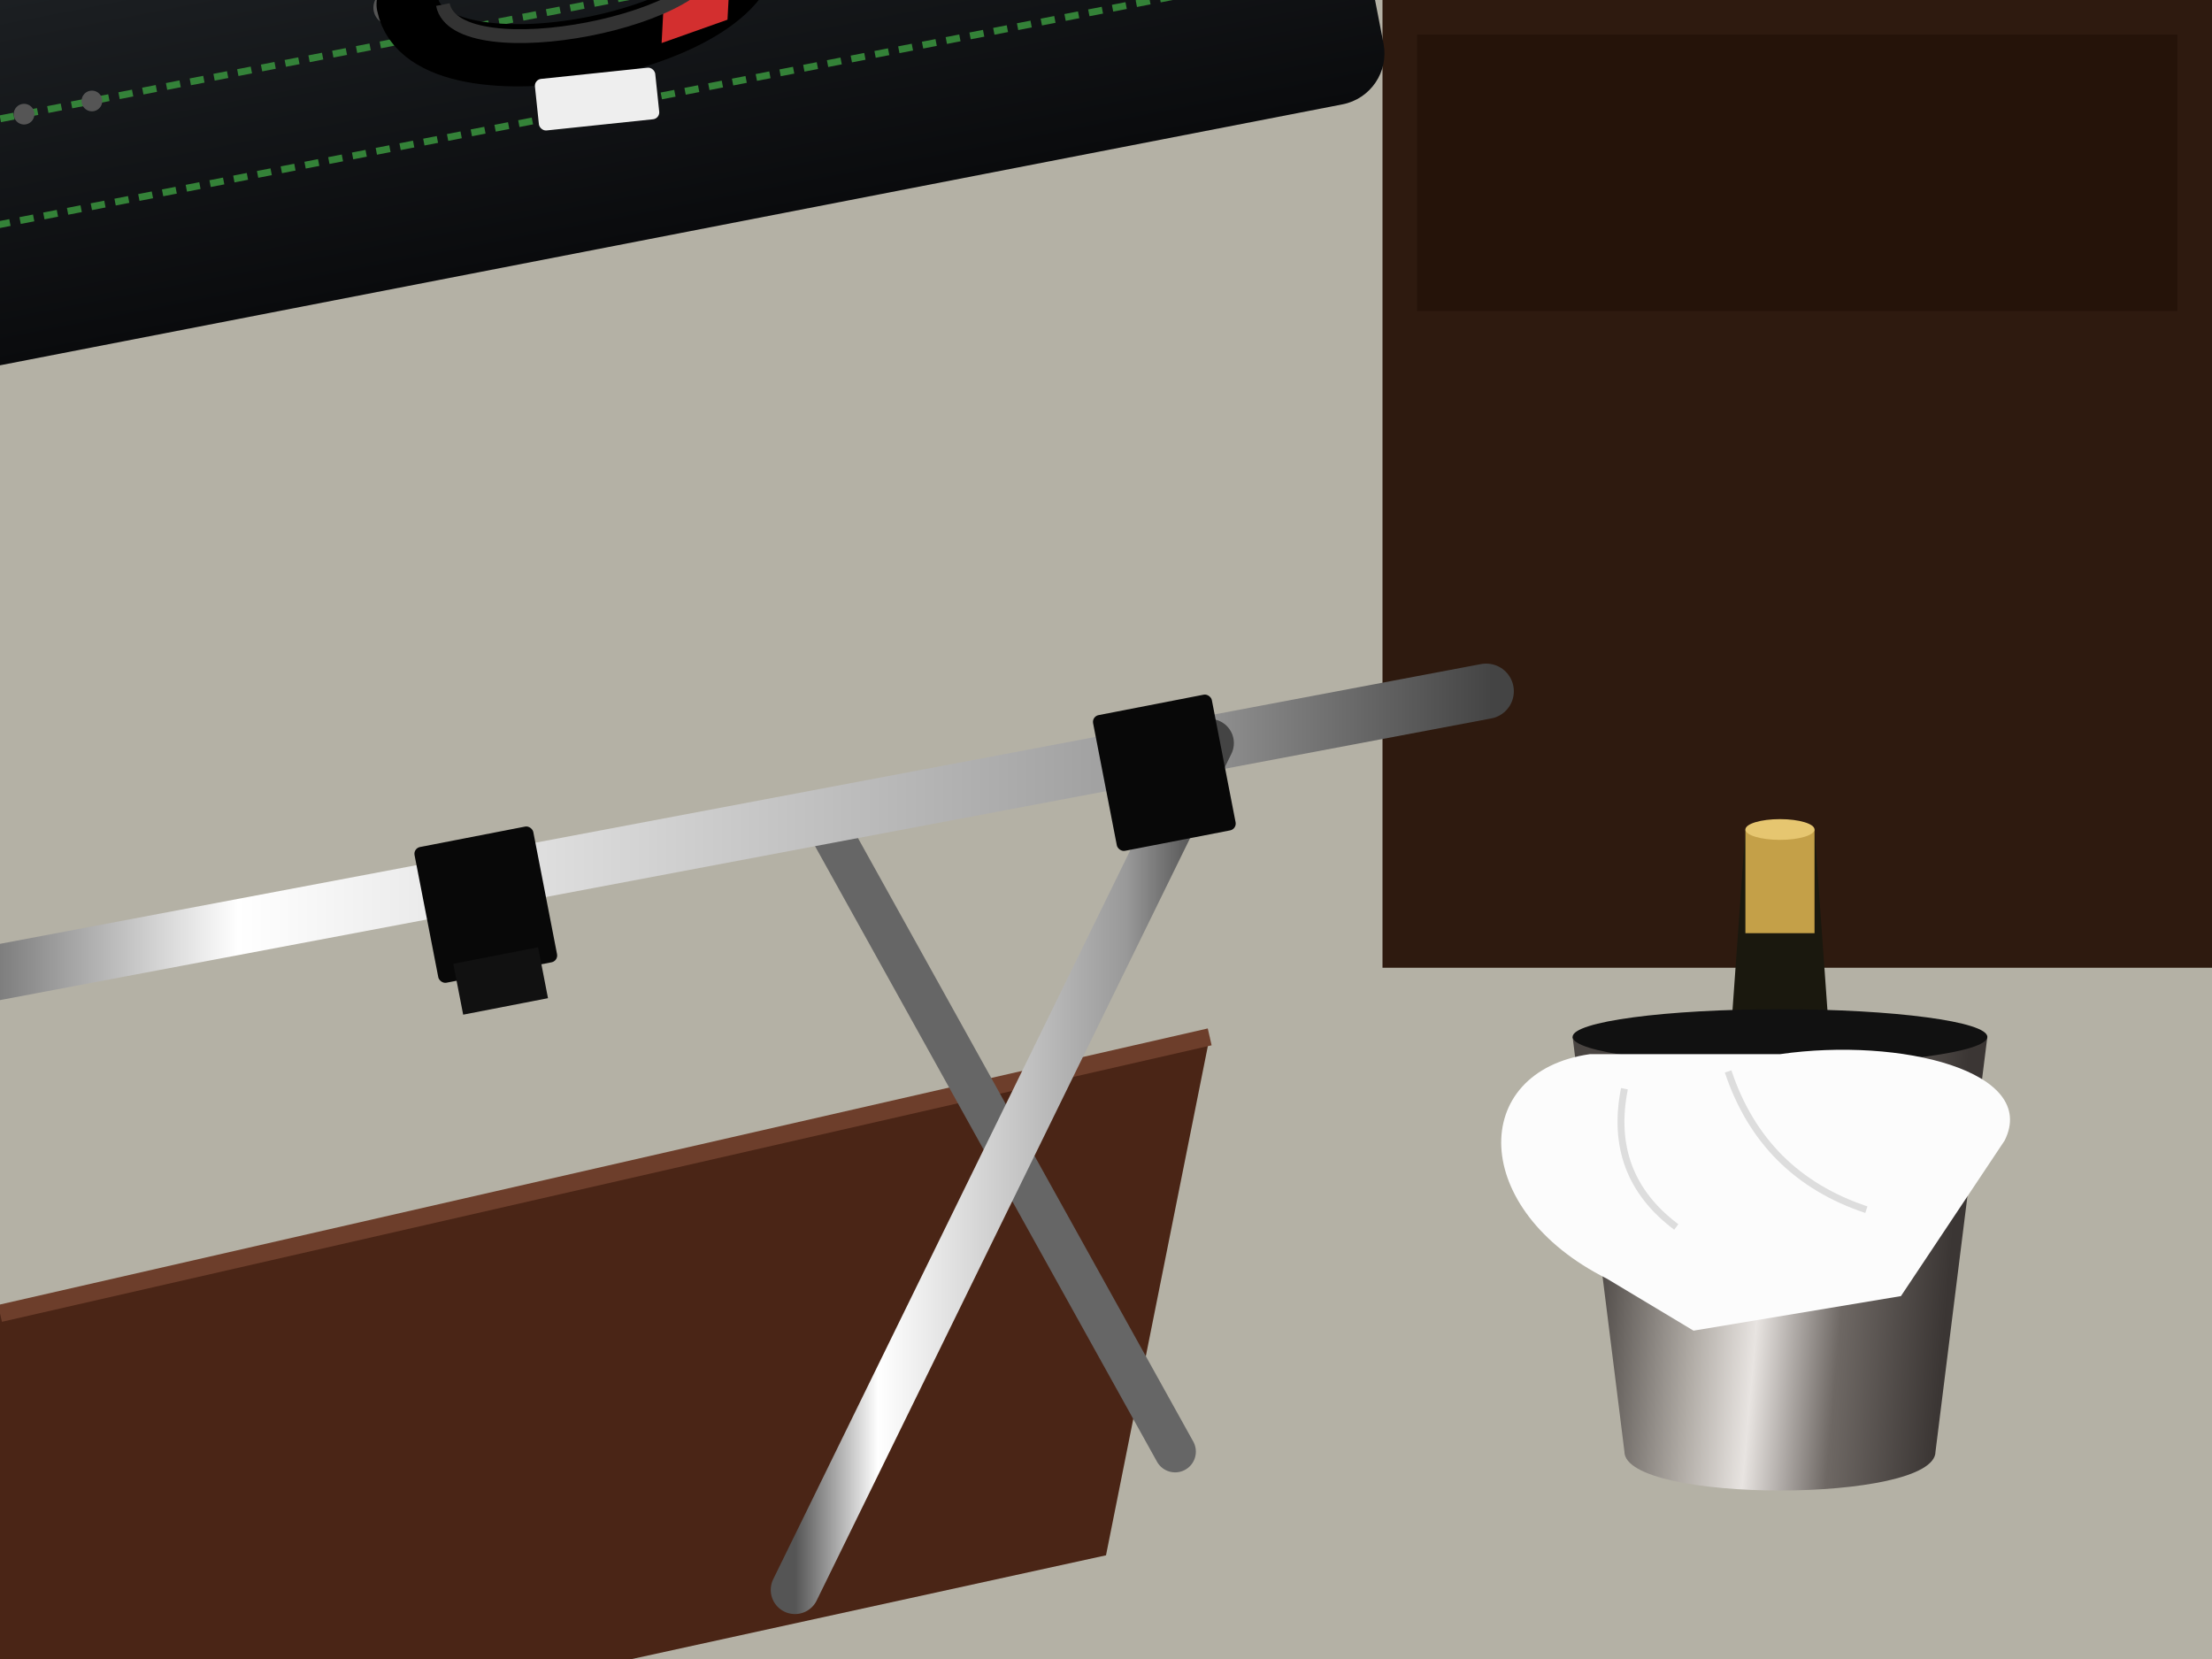 <svg viewBox="0 0 640 480" xmlns="http://www.w3.org/2000/svg">
  <defs>
    <!-- Gradient for chrome/metal parts -->
    <linearGradient id="chromeGrad" x1="0%" y1="0%" x2="100%" y2="0%">
      <stop offset="0%" stop-color="#555"/>
      <stop offset="20%" stop-color="#fff"/>
      <stop offset="50%" stop-color="#ccc"/>
      <stop offset="80%" stop-color="#999"/>
      <stop offset="100%" stop-color="#444"/>
    </linearGradient>
    
    <!-- Gradient for ice bucket -->
    <linearGradient id="bucketGrad" x1="0%" y1="0%" x2="100%" y2="10%">
      <stop offset="10%" stop-color="#4a4542"/>
      <stop offset="35%" stop-color="#b0aba5"/>
      <stop offset="50%" stop-color="#e8e4e1"/>
      <stop offset="70%" stop-color="#6e6864"/>
      <stop offset="95%" stop-color="#3b3634"/>
    </linearGradient>

    <!-- Gradient for suitcase body -->
    <linearGradient id="suitcaseGrad" x1="0%" y1="0%" x2="0%" y2="100%">
      <stop offset="0%" stop-color="#2e3336"/>
      <stop offset="50%" stop-color="#1a1d20"/>
      <stop offset="100%" stop-color="#0a0b0d"/>
    </linearGradient>
  </defs>

  <!-- Background Carpet -->
  <rect width="640" height="480" fill="#aeb0a5"/>
  <!-- Adding subtle texture variation to floor -->
  <path d="M0 0 L640 0 L640 480 L0 480 Z" fill="#b8b2a5" opacity="0.6"/>

  <!-- Furniture Background (Dark Wood Cabinet) -->
  <rect x="400" y="0" width="240" height="280" fill="#2e1a0f"/>
  <rect x="410" y="10" width="220" height="80" fill="#1c0d05" opacity="0.5"/> <!-- Shelf shadow -->
  
  <!-- Bed Frame / Baseboard (Left, under rack) -->
  <path d="M0 380 L350 300 L320 450 L0 520 Z" fill="#4a2516"/>
  <path d="M0 380 L350 300" stroke="#6d3e2b" stroke-width="5"/> <!-- Highlight edge -->

  <!-- Luggage Rack - Back Leg (Darker/Further) -->
  <path d="M240 240 L340 420" stroke="#666" stroke-width="12" stroke-linecap="round"/>

  <!-- Ice Bucket Group -->
  <g transform="translate(450, 290)">
    <!-- Bottle Neck -->
    <path d="M55 -50 L75 -50 L80 20 L50 20 Z" fill="#1a180e"/>
    <rect x="55" y="-50" width="20" height="30" fill="#c4a048"/> <!-- Gold Foil -->
    <ellipse cx="65" cy="-50" rx="10" ry="3" fill="#e6c670"/> <!-- Top of bottle -->

    <!-- Bucket Body -->
    <path d="M5 10 L125 10 L110 130 C110 145 20 145 20 130 Z" fill="url(#bucketGrad)"/>
    <!-- Bucket Rim Interior -->
    <ellipse cx="65" cy="10" rx="60" ry="8" fill="#111"/>

    <!-- Napkin (Draping over) -->
    <path d="M10 15 C-25 20 -25 60 15 80 L40 95 L100 85 L130 40 C140 20 100 10 65 15 Z" fill="#fcfcfc" filter="drop-shadow(1px 2px 3px rgba(0,0,0,0.3))"/>
    <!-- Napkin Folds Shadows -->
    <path d="M20 25 Q15 50 35 65" stroke="#ddd" stroke-width="2" fill="none"/>
    <path d="M50 20 Q60 50 90 60" stroke="#ddd" stroke-width="2" fill="none"/>
  </g>

  <!-- Luggage Rack - Front Structure -->
  <!-- Horizontal Bar -->
  <path d="M-20 285 L430 200" stroke="url(#chromeGrad)" stroke-width="16" stroke-linecap="round"/>
  <!-- Front Leg -->
  <path d="M350 215 L230 460" stroke="url(#chromeGrad)" stroke-width="14" stroke-linecap="round"/>
  
  <!-- Black Straps wrapping the bar -->
  <g transform="rotate(-11 200 240)">
     <rect x="120" y="230" width="35" height="40" fill="#080808" rx="2"/>
     <rect x="125" y="265" width="25" height="15" fill="#111"/> <!-- Buckle detail -->
     
     <rect x="320" y="230" width="35" height="40" fill="#080808" rx="2"/>
  </g>

  <!-- Suitcase -->
  <g transform="rotate(-11 200 240) translate(0, -160)">
    <!-- Main Body -->
    <rect x="-20" y="40" width="460" height="190" rx="15" fill="url(#suitcaseGrad)"/>
    
    <!-- Top Lid Seam -->
    <path d="M-20 90 L440 90" stroke="#000" stroke-width="2"/>
    
    <!-- Green Stitching/Trim Lines -->
    <path d="M-20 160 L440 160" stroke="#388e3c" stroke-width="2" stroke-dasharray="4,3" opacity="0.9"/>
    <path d="M-20 190 L440 190" stroke="#388e3c" stroke-width="2" stroke-dasharray="4,3" opacity="0.9"/>

    <!-- Handle Assembly -->
    <g transform="translate(160, 140)">
      <!-- Handle hardware -->
      <circle cx="0" cy="10" r="5" fill="#555"/>
      <circle cx="110" cy="10" r="5" fill="#555"/>
      <!-- Handle Strap -->
      <path d="M5 10 C5 40 105 40 105 10" fill="none" stroke="#000" stroke-width="18" stroke-linecap="round"/>
      <!-- Red Tape/Tag on handle -->
      <path d="M75 35 L95 32 L98 20 L78 23 Z" fill="#d32f2f"/>
      <!-- White Tag hanging -->
      <rect x="40" y="35" width="35" height="15" fill="#eee" rx="2" transform="rotate(5)"/>
      <!-- Highlight on handle -->
      <path d="M15 12 C15 32 95 32 95 12" fill="none" stroke="#333" stroke-width="4"/>
    </g>
    
    <!-- Rivets/Details -->
    <circle cx="50" cy="160" r="3" fill="#555"/>
    <circle cx="70" cy="160" r="3" fill="#555"/>
    <circle cx="370" cy="160" r="3" fill="#555"/>
    <circle cx="390" cy="160" r="3" fill="#555"/>
  </g>

</svg>